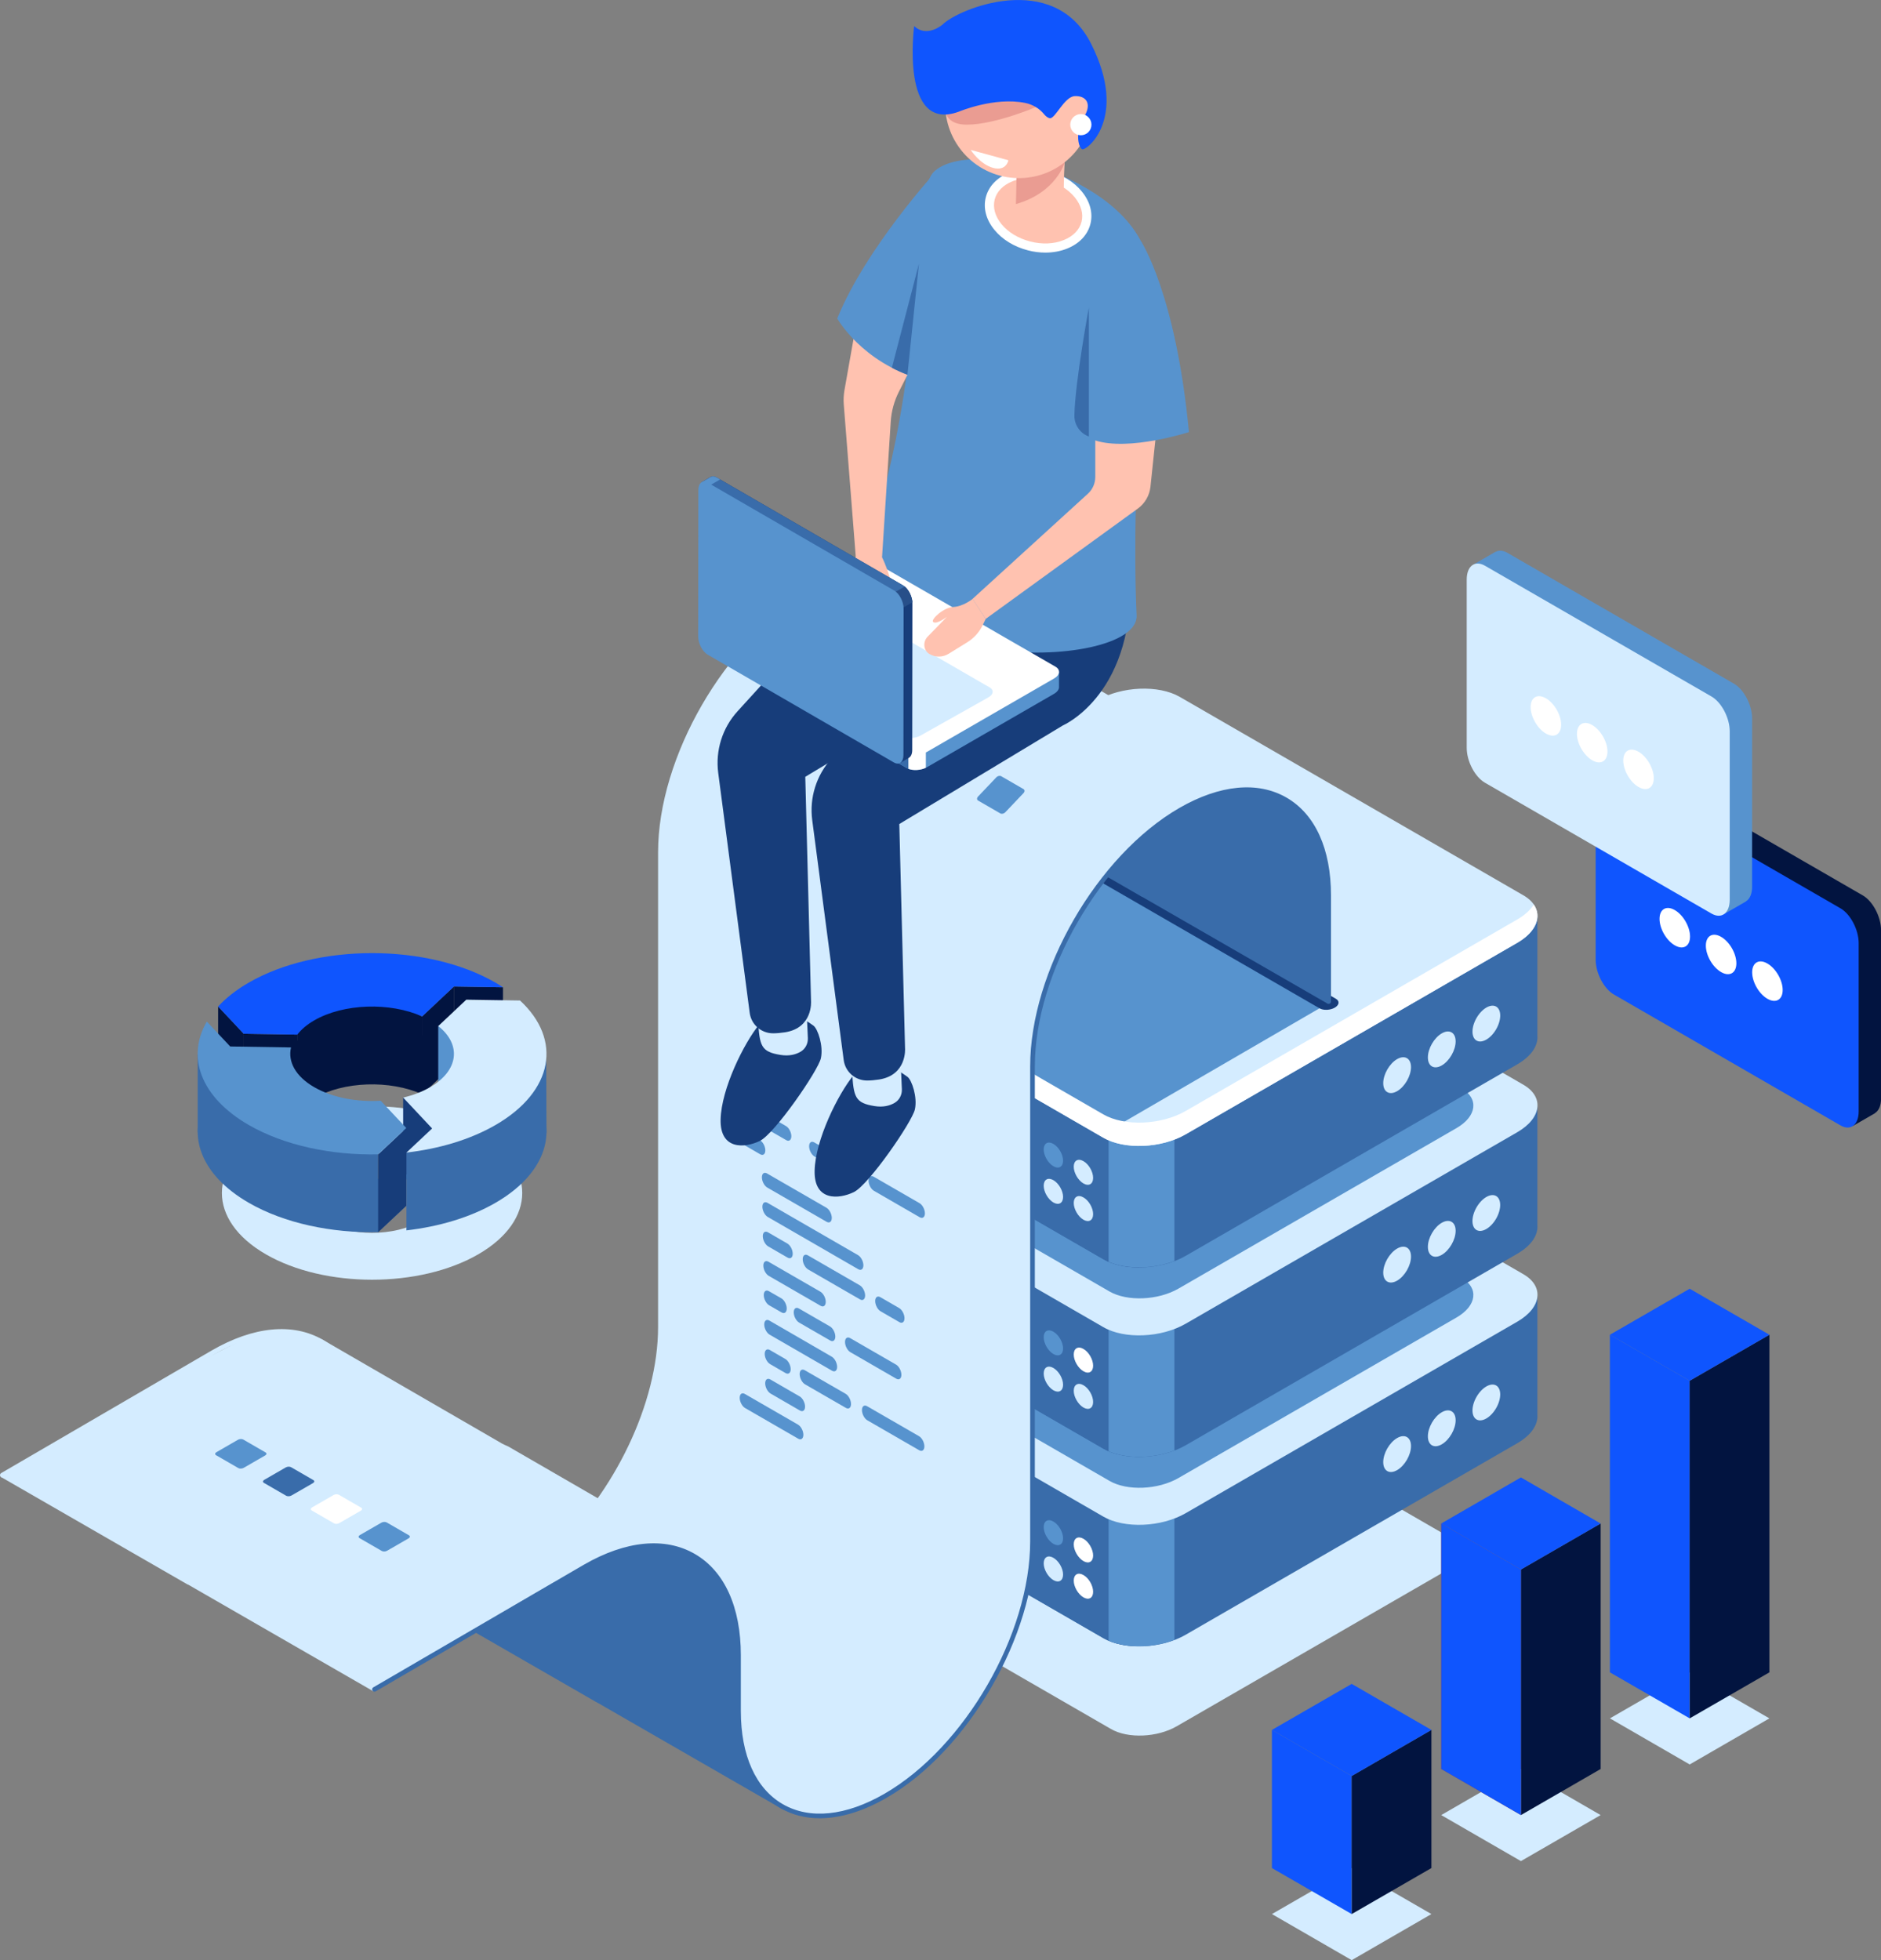 <svg width="404" height="421" viewBox="0 0 404 421" fill="none" xmlns="http://www.w3.org/2000/svg">
<rect x="0" y="0" width="404" height="421" fill="#808080" stroke="none"/>
<g clip-path="url(#clip0)">
<path d="M102.719 243.065C90.123 235.79 69.7 235.79 57.105 243.065C44.509 250.34 44.509 262.127 57.105 269.402C69.7 276.678 90.123 276.678 102.719 269.402C115.315 262.127 115.315 250.327 102.719 243.065ZM90.393 262.281C84.61 265.623 75.214 265.623 69.43 262.281C63.647 258.939 63.647 253.515 69.43 250.173C75.214 246.831 84.61 246.831 90.393 250.173C96.19 253.515 96.19 258.939 90.393 262.281Z" fill="#D4ECFF"/>
<path d="M52.349 238.746L63.852 238.926C64.701 237.821 65.909 236.78 67.49 235.867C73.813 232.216 83.761 231.934 90.663 235.019L97.501 228.592L108.027 228.759C107.513 228.425 106.973 228.078 106.408 227.756C91.781 219.311 68.055 219.311 53.429 227.756C50.742 229.312 48.545 231.047 46.848 232.885L52.349 238.746Z" fill="#021440"/>
<path d="M108.027 212.049V228.759L97.488 228.592V211.882L108.027 212.049Z" fill="#021440"/>
<path d="M90.663 218.309V235.019L97.488 228.592V211.882L90.663 218.309Z" fill="#021440"/>
<path d="M63.852 222.216V238.926L78.993 226.587L90.663 235.019V218.309L79.918 213.103C79.918 213.103 65.125 217.627 64.366 217.82C63.595 218.013 63.852 222.216 63.852 222.216Z" fill="#021440"/>
<path d="M52.349 222.036V238.746L63.852 238.926V222.216L52.349 222.036Z" fill="#021440"/>
<path d="M46.848 216.175V232.885L52.349 238.746V222.036L46.848 216.175Z" fill="#021440"/>
<path d="M52.349 222.036L63.852 222.216C64.701 221.111 65.909 220.07 67.49 219.157C73.813 215.507 83.761 215.224 90.663 218.309L97.501 211.882L108.027 212.049C107.513 211.715 106.973 211.368 106.408 211.046C91.781 202.601 68.055 202.601 53.429 211.046C50.742 212.602 48.545 214.337 46.848 216.175L52.349 222.036Z" fill="#0F55FE"/>
<path d="M94.121 220.365V235.726L104.081 233.335C104.081 233.335 103.503 224.35 103.285 224.106C103.079 223.874 94.121 220.365 94.121 220.365Z" fill="#5793CE"/>
<path d="M86.589 235.726V252.435L87.668 253.579L94.686 249.531C94.686 249.531 93.594 236.78 93.465 236.522C93.337 236.265 86.589 235.726 86.589 235.726Z" fill="#173D7A"/>
<path d="M100.148 231.419L94.133 237.088C99.146 241.06 98.555 246.651 92.347 250.237C90.65 251.214 88.684 251.96 86.589 252.448L92.81 259.081L87.296 264.261C94.3 263.451 100.971 261.484 106.408 258.348C118.978 251.086 120.739 239.954 111.69 231.599L100.148 231.419Z" fill="#396CAA"/>
<path d="M87.296 247.551V264.248L100.945 258.978L117.371 243.309L117.307 225.571L99.93 239.337L87.296 247.551Z" fill="#396CAA"/>
<path d="M100.148 214.71L94.133 220.378C99.146 224.35 98.555 229.941 92.347 233.528C90.65 234.504 88.684 235.25 86.589 235.738L92.81 242.371L87.296 247.551C94.3 246.741 100.971 244.775 106.408 241.638C118.978 234.376 120.739 223.245 111.69 214.89L100.148 214.71Z" fill="#D4ECFF"/>
<path d="M87.257 258.978L81.769 253.13C76.679 253.438 71.397 252.474 67.49 250.212C63.454 247.885 61.796 244.71 62.503 241.677L49.444 241.471L44.419 236.124C40.023 243.669 43.018 252.32 53.429 258.335C61.076 262.744 71.204 264.852 81.216 264.647L87.257 258.978Z" fill="#396CAA"/>
<path d="M81.216 247.949V264.659L42.465 243.181V226.471L48.121 228.759L81.216 247.949Z" fill="#396CAA"/>
<path d="M87.257 242.268V258.978L81.216 264.659V247.949L87.257 242.268Z" fill="#173D7A"/>
<path d="M87.257 242.268L81.769 236.42C76.679 236.728 71.397 235.764 67.49 233.502C63.454 231.175 61.796 228 62.503 224.967L49.444 224.761L44.419 219.414C40.023 226.959 43.018 235.61 53.429 241.625C61.076 246.034 71.204 248.142 81.216 247.937L87.257 242.268Z" fill="#5793CE"/>
<path d="M238.624 371.359L179.694 337.335C176.082 335.252 176.532 331.602 180.709 329.185L237.608 296.331C241.786 293.915 248.096 293.658 251.721 295.74L310.651 329.764C314.262 331.846 313.812 335.497 309.635 337.913L252.736 370.767C248.559 373.184 242.248 373.454 238.624 371.359Z" fill="#D4ECFF"/>
<path d="M330.2 303.863V278.4L273.108 278.374L253.379 266.986C248.855 264.377 240.937 264.698 235.706 267.719L217.301 278.349L160.158 278.323V304.506C160.029 306.28 161.019 307.99 163.191 309.236L236.979 351.847C241.503 354.456 249.42 354.135 254.651 351.114L325.894 309.969C328.914 308.221 330.367 305.959 330.2 303.863Z" fill="#396CAA"/>
<path d="M245.179 265.225C241.863 265.302 238.431 266.138 235.706 267.706L217.301 278.336L160.158 278.31V304.493C160.029 306.267 161.019 307.977 163.191 309.223L236.979 351.834C239.151 353.093 242.107 353.659 245.179 353.582V265.225Z" fill="#396CAA"/>
<path d="M166.623 278.31H160.158V304.493C160.029 306.267 161.019 307.977 163.191 309.223L166.623 311.203V278.31Z" fill="#5793CE"/>
<path d="M238.11 352.386C242.017 354.057 247.659 353.967 252.235 352.219V322.489H238.11V352.386Z" fill="#5793CE"/>
<path d="M236.979 325.741L163.191 283.13C158.667 280.521 159.232 275.945 164.464 272.924L235.706 231.779C240.937 228.759 248.842 228.437 253.379 231.047L327.166 273.657C331.691 276.266 331.125 280.842 325.894 283.863L254.651 325.008C249.407 328.029 241.503 328.35 236.979 325.741Z" fill="#D4ECFF"/>
<path d="M238.303 318.067L176.468 282.359C172.676 280.174 173.152 276.343 177.535 273.811L237.249 239.337C241.631 236.805 248.263 236.535 252.055 238.72L313.889 274.428C317.681 276.613 317.205 280.444 312.823 282.976L253.109 317.45C248.726 319.982 242.094 320.265 238.303 318.067Z" fill="#5793CE"/>
<path d="M303.055 310.586C303.055 312.488 301.718 314.802 300.073 315.753C298.428 316.704 297.091 315.933 297.091 314.031C297.091 312.128 298.428 309.815 300.073 308.864C301.718 307.912 303.055 308.684 303.055 310.586Z" fill="#D4ECFF"/>
<path d="M312.643 305.046C312.643 306.948 311.306 309.262 309.661 310.213C308.016 311.164 306.679 310.393 306.679 308.491C306.679 306.588 308.016 304.275 309.661 303.324C311.306 302.372 312.643 303.144 312.643 305.046Z" fill="#D4ECFF"/>
<path d="M321.339 302.435C322.504 300.419 322.505 298.24 321.344 297.57C320.182 296.899 318.296 297.99 317.132 300.006C315.968 302.022 315.966 304.201 317.128 304.872C318.29 305.543 320.175 304.452 321.339 302.435Z" fill="#D4ECFF"/>
<path d="M330.2 263.168V237.705L273.108 237.679L253.379 226.291C248.855 223.682 240.937 224.003 235.706 227.024L217.301 237.654L160.158 237.628V263.811C160.029 265.585 161.019 267.294 163.191 268.541L236.979 311.152C241.503 313.761 249.42 313.44 254.651 310.419L325.894 269.274C328.914 267.526 330.367 265.276 330.2 263.168Z" fill="#396CAA"/>
<path d="M245.179 224.53C241.863 224.607 238.431 225.443 235.706 227.011L217.301 237.641L160.158 237.615V263.798C160.029 265.572 161.019 267.282 163.191 268.528L236.979 311.139C239.151 312.398 242.107 312.964 245.179 312.887V224.53Z" fill="#396CAA"/>
<path d="M166.623 237.615H160.158V263.798C160.029 265.572 161.019 267.282 163.191 268.528L166.623 270.508V237.615Z" fill="#5793CE"/>
<path d="M238.11 311.704C242.017 313.375 247.659 313.285 252.235 311.537V281.806H238.11V311.704Z" fill="#5793CE"/>
<path d="M236.979 285.046L163.191 242.435C158.667 239.826 159.232 235.25 164.464 232.229L235.706 191.084C240.937 188.064 248.842 187.742 253.379 190.352L327.166 232.962C331.691 235.571 331.125 240.147 325.894 243.168L254.651 284.313C249.407 287.333 241.503 287.668 236.979 285.046Z" fill="#D4ECFF"/>
<path d="M238.303 277.385L176.468 241.677C172.676 239.492 173.152 235.661 177.535 233.129L237.249 198.655C241.631 196.123 248.263 195.853 252.055 198.038L313.889 233.746C317.681 235.931 317.205 239.762 312.823 242.294L253.109 276.768C248.726 279.3 242.094 279.57 238.303 277.385Z" fill="#5793CE"/>
<path d="M303.055 269.891C303.055 271.793 301.718 274.107 300.073 275.058C298.428 276.009 297.091 275.238 297.091 273.336C297.091 271.433 298.428 269.12 300.073 268.168C301.718 267.217 303.055 267.989 303.055 269.891Z" fill="#D4ECFF"/>
<path d="M312.643 264.351C312.643 266.253 311.306 268.567 309.661 269.518C308.016 270.469 306.679 269.698 306.679 267.796C306.679 265.893 308.016 263.58 309.661 262.629C311.306 261.69 312.643 262.449 312.643 264.351Z" fill="#D4ECFF"/>
<path d="M321.335 261.744C322.499 259.728 322.501 257.549 321.339 256.879C320.178 256.208 318.292 257.299 317.128 259.315C315.964 261.331 315.962 263.51 317.124 264.181C318.285 264.852 320.171 263.761 321.335 261.744Z" fill="#D4ECFF"/>
<path d="M330.2 222.486V197.023L273.108 196.997L253.379 185.609C248.855 182.999 240.937 183.321 235.706 186.341L217.301 196.971L160.158 196.946V223.129C160.029 224.903 161.019 226.612 163.191 227.859L236.979 270.469C241.503 273.079 249.42 272.757 254.651 269.737L325.894 228.592C328.914 226.844 330.367 224.581 330.2 222.486Z" fill="#396CAA"/>
<path d="M245.179 183.848C241.863 183.925 238.431 184.76 235.706 186.328L217.301 196.959L160.158 196.933V223.116C160.029 224.89 161.019 226.599 163.191 227.846L236.979 270.456C239.151 271.716 242.107 272.282 245.179 272.205V183.848Z" fill="#396CAA"/>
<path d="M166.623 196.933H160.158V223.116C160.029 224.89 161.019 226.599 163.191 227.846L166.623 229.826V196.933Z" fill="#5793CE"/>
<path d="M238.11 271.009C242.017 272.68 247.659 272.59 252.235 270.842V241.111H238.11V271.009Z" fill="#5793CE"/>
<path d="M236.979 244.363L163.191 201.753C158.667 199.144 159.233 194.568 164.464 191.547L235.706 150.402C240.937 147.381 248.842 147.06 253.379 149.669L327.166 192.28C331.691 194.889 331.125 199.465 325.894 202.486L254.651 243.631C249.407 246.651 241.503 246.973 236.979 244.363Z" fill="#D4ECFF"/>
<path d="M285.125 215.558L233.791 183.848L217.815 214.401L222.249 230.854L239.549 242.037L285.125 215.558Z" fill="#5793CE"/>
<path d="M325.894 197.473L254.651 238.618C249.42 241.638 241.516 241.96 236.979 239.35L163.191 196.74C162.176 196.162 161.443 195.467 160.929 194.735C159.374 197.241 160.081 199.953 163.191 201.753L236.979 244.363C241.503 246.973 249.42 246.651 254.651 243.631L325.894 202.486C329.955 200.133 331.189 196.856 329.428 194.285C328.709 195.429 327.526 196.534 325.894 197.473Z" fill="white"/>
<path d="M303.055 229.196C303.055 231.098 301.718 233.412 300.073 234.363C298.428 235.314 297.091 234.543 297.091 232.641C297.091 230.738 298.428 228.425 300.073 227.473C301.718 226.535 303.055 227.306 303.055 229.196Z" fill="#D4ECFF"/>
<path d="M312.643 223.669C312.643 225.571 311.306 227.885 309.661 228.836C308.016 229.787 306.679 229.016 306.679 227.114C306.679 225.211 308.016 222.897 309.661 221.946C311.306 220.995 312.643 221.766 312.643 223.669Z" fill="#D4ECFF"/>
<path d="M321.342 221.06C322.507 219.043 322.508 216.865 321.347 216.194C320.185 215.523 318.299 216.614 317.135 218.63C315.971 220.647 315.969 222.825 317.131 223.496C318.293 224.167 320.178 223.076 321.342 221.06Z" fill="#D4ECFF"/>
<path d="M234.781 252.988C234.781 254.312 233.855 254.852 232.699 254.184C231.555 253.515 230.617 251.908 230.617 250.585C230.617 249.261 231.542 248.721 232.699 249.389C233.855 250.045 234.781 251.664 234.781 252.988Z" fill="#D4ECFF"/>
<path d="M228.329 249.286C228.329 250.61 227.403 251.15 226.247 250.482C225.103 249.813 224.165 248.207 224.165 246.883C224.165 245.559 225.09 245.019 226.247 245.687C227.391 246.343 228.329 247.962 228.329 249.286Z" fill="#5793CE"/>
<path d="M234.781 260.778C234.781 262.102 233.855 262.641 232.699 261.973C231.555 261.305 230.617 259.698 230.617 258.374C230.617 257.05 231.542 256.51 232.699 257.178C233.855 257.834 234.781 259.441 234.781 260.778Z" fill="#D4ECFF"/>
<path d="M228.329 257.076C228.329 258.4 227.403 258.939 226.247 258.271C225.103 257.603 224.165 255.996 224.165 254.672C224.165 253.348 225.09 252.808 226.247 253.477C227.391 254.132 228.329 255.752 228.329 257.076Z" fill="#D4ECFF"/>
<path d="M234.781 293.323C234.781 294.647 233.855 295.187 232.699 294.519C231.555 293.85 230.617 292.244 230.617 290.92C230.617 289.596 231.542 289.056 232.699 289.724C233.855 290.38 234.781 291.999 234.781 293.323Z" fill="white"/>
<path d="M228.329 289.621C228.329 290.945 227.403 291.485 226.247 290.817C225.103 290.148 224.165 288.542 224.165 287.218C224.165 285.894 225.09 285.354 226.247 286.022C227.391 286.678 228.329 288.298 228.329 289.621Z" fill="#5793CE"/>
<path d="M234.781 301.113C234.781 302.437 233.855 302.977 232.699 302.308C231.555 301.64 230.617 300.033 230.617 298.709C230.617 297.385 231.542 296.845 232.699 297.514C233.855 298.169 234.781 299.789 234.781 301.113Z" fill="#D4ECFF"/>
<path d="M228.329 297.411C228.329 298.735 227.403 299.275 226.247 298.606C225.103 297.938 224.165 296.331 224.165 295.007C224.165 293.683 225.09 293.143 226.247 293.812C227.391 294.467 228.329 296.087 228.329 297.411Z" fill="#D4ECFF"/>
<path d="M234.781 334.096C234.781 335.42 233.855 335.959 232.699 335.291C231.555 334.623 230.617 333.016 230.617 331.692C230.617 330.368 231.542 329.828 232.699 330.496C233.855 331.152 234.781 332.772 234.781 334.096Z" fill="white"/>
<path d="M228.329 330.394C228.329 331.718 227.403 332.257 226.247 331.589C225.103 330.921 224.165 329.314 224.165 327.99C224.165 326.666 225.09 326.126 226.247 326.795C227.391 327.45 228.329 329.07 228.329 330.394Z" fill="#5793CE"/>
<path d="M234.781 341.885C234.781 343.209 233.855 343.749 232.699 343.08C231.555 342.412 230.617 340.805 230.617 339.481C230.617 338.157 231.542 337.617 232.699 338.286C233.855 338.941 234.781 340.548 234.781 341.885Z" fill="white"/>
<path d="M228.329 338.183C228.329 339.507 227.403 340.047 226.247 339.378C225.103 338.71 224.165 337.103 224.165 335.779C224.165 334.455 225.09 333.916 226.247 334.584C227.391 335.24 228.329 336.846 228.329 338.183Z" fill="#D4ECFF"/>
<path d="M283.403 216.561L211.042 174.773C210.194 174.284 210.309 173.436 211.273 172.871C212.25 172.305 213.715 172.254 214.564 172.729L286.924 214.517C287.773 215.005 287.657 215.854 286.693 216.419C285.716 216.985 284.238 217.049 283.403 216.561Z" fill="#173D7A"/>
<path d="M0.244 316.396L45.486 290.046C54.444 284.866 62.901 284.056 69.289 287.732C75.677 291.421 79.186 299.146 79.186 309.493V312.81C78.864 313.028 78.53 313.234 78.183 313.452V309.506C78.183 299.532 74.841 292.102 68.788 288.606C62.721 285.11 54.624 285.92 45.987 290.92L0.746 317.27C0.514 317.411 0.206 317.321 0.064 317.09C-0.077 316.846 0.013 316.537 0.244 316.396Z" fill="#D4ECFF"/>
<path d="M141.342 285.007V183.038C141.342 162.626 155.724 137.715 173.396 127.522C182.046 122.522 190.22 121.738 196.39 125.299C202.559 128.859 205.952 136.327 205.952 146.327V153.436C205.618 153.77 205.284 154.104 204.95 154.438V146.327C204.95 136.7 201.724 129.54 195.889 126.173C190.041 122.805 182.226 123.589 173.898 128.396C156.495 138.448 142.344 162.96 142.344 183.051V285.02C142.344 301.935 132.396 321.962 118.888 334.006C118.888 333.556 118.888 333.119 118.888 332.669C131.856 320.753 141.342 301.396 141.342 285.007Z" fill="#D4ECFF"/>
<path d="M205.952 156.546C207.585 154.991 215.232 148.256 226.375 146.546C238.997 144.618 244.215 159.374 244.215 159.374C244.215 159.374 245.68 167.048 245.629 171.585C245.577 176.123 245.256 192.614 245.256 192.614L205.233 169.554C205.065 169.477 204.963 169.31 204.963 169.117V157.42C205.284 157.086 205.618 156.88 205.952 156.546Z" fill="#396CAA"/>
<path d="M234.318 147.163L196.39 125.299L196.544 125.839C190.696 122.06 181.866 121.648 170.042 130.325C146.56 147.536 143.745 171.508 142.55 176.007C141.355 180.493 141.843 208.951 141.843 208.951C141.843 208.951 141.766 277.577 141.689 285.56C141.612 293.542 139.285 302.501 134.8 312.167C130.314 321.833 118.798 333.569 118.798 333.569V347.541C120.636 362.644 127.049 366.166 136.599 367.027C144.298 367.721 152.511 362.155 159.078 356.088C158.834 356.345 158.68 356.5 158.68 356.5V370.472C160.518 385.575 166.931 389.097 176.481 389.958C186.031 390.819 196.351 382.079 203.343 374.675C210.335 367.271 216.235 355.973 219.512 345.767C222.789 335.574 221.697 322.399 221.697 322.399C221.697 322.399 221.774 247.371 221.851 232.589C221.928 217.795 222.404 220.378 227.249 205.506C232.095 190.634 244.96 180.223 244.96 180.223L275.82 171.032L234.318 147.163Z" fill="#D4ECFF"/>
<path d="M168.281 388.711C167.767 388.004 161.006 383.467 159.284 375.485C158.32 371.05 158.423 364.289 158.423 364.289C158.423 364.289 158.449 360.536 158.539 357.117C158.616 357.052 158.693 356.988 158.77 356.924C158.77 356.474 158.77 356.037 158.77 355.587C158.706 355.639 158.641 355.69 158.577 355.754C158.603 354.983 158.629 354.263 158.667 353.646C158.86 350.099 156.238 342.528 156.238 342.528C156.238 342.528 152.524 332.399 141.445 332C131.612 331.653 121.266 338.723 119.068 340.317V335.741C118.927 335.844 118.759 335.934 118.618 336.036C118.631 335.42 118.644 334.803 118.657 334.186C118.734 334.121 118.811 334.057 118.888 333.993C118.888 333.543 118.888 333.106 118.888 332.656C118.824 332.707 118.759 332.759 118.695 332.823C118.721 332.052 118.747 331.332 118.785 330.715C118.978 327.167 116.356 319.596 116.356 319.596C116.356 319.596 112.642 309.468 101.562 309.069C91.73 308.722 81.384 315.792 79.186 317.386V312.81C78.865 313.028 78.53 313.234 78.183 313.452V321.46C78.183 331.165 81.422 338.466 87.283 342.091L87.309 342.116L87.514 342.232C87.566 342.271 87.617 342.309 87.681 342.335C87.72 342.361 87.759 342.373 87.797 342.386L128.399 365.767C128.386 365.754 128.36 365.729 128.348 365.716L168.281 388.711Z" fill="#396CAA"/>
<path d="M109.171 310.676C109.171 310.676 108.863 310.522 108.336 310.303C108.169 310.226 108.014 310.136 107.847 310.059L69.302 287.745C69.302 287.745 62.22 284.017 53.647 287.154C45.087 290.29 0.193 317.219 0.193 317.219L40.293 340.317H40.306C40.345 340.33 40.383 340.33 40.409 340.342L80.175 363.248C80.175 363.248 102.668 349.314 118.232 340.317L119.235 339.738C125.597 336.075 130.648 333.35 132.242 332.926C141.843 330.381 148.513 333.479 150.249 334.43L109.171 310.676Z" fill="#D4ECFF"/>
<path d="M150.236 334.455L150.698 334.725C150.711 334.725 150.531 334.61 150.236 334.455Z" fill="#D4ECFF"/>
<path d="M245.821 179.49C247.454 177.935 255.101 171.2 266.244 169.49C278.866 167.562 284.084 182.318 284.084 182.318C284.084 182.318 285.549 189.992 285.498 194.529C285.446 199.067 285.125 215.558 285.125 215.558L245.102 192.498C244.935 192.421 244.832 192.254 244.832 192.061V180.364C245.166 180.017 245.5 179.824 245.821 179.49Z" fill="#396CAA"/>
<path d="M176.083 390.524C180.491 390.524 185.375 389.046 190.439 386.128C207.983 375.999 222.262 351.268 222.262 331.011V229.054C222.262 208.964 236.413 184.439 253.816 174.4C262.157 169.593 269.959 168.796 275.807 172.176C281.655 175.557 284.868 182.717 284.868 192.331V215.121C284.868 215.391 285.087 215.622 285.369 215.622C285.639 215.622 285.871 215.404 285.871 215.121V192.331C285.871 182.331 282.477 174.863 276.308 171.302C270.139 167.742 261.977 168.539 253.315 173.526C235.642 183.732 221.26 208.643 221.26 229.054V331.024C221.26 350.973 207.212 375.305 189.938 385.279C181.661 390.048 173.91 390.845 168.114 387.49C162.317 384.135 159.117 377.04 159.117 367.477V355.51C159.117 345.163 155.595 337.425 149.22 333.749C142.833 330.059 134.388 330.882 125.417 336.062L80.175 362.412C79.931 362.554 79.854 362.85 79.996 363.094C80.137 363.338 80.445 363.415 80.677 363.274L125.918 336.923C134.555 331.936 142.653 331.114 148.719 334.61C154.786 338.106 158.127 345.535 158.127 355.51V367.477C158.127 377.4 161.495 384.817 167.625 388.351C170.132 389.804 172.985 390.524 176.083 390.524Z" fill="#396CAA"/>
<path d="M184.051 156.893L179.27 154.13C178.974 153.963 178.974 153.577 179.257 153.269L183.177 149.142C183.46 148.834 183.936 148.731 184.231 148.898L189.012 151.662C189.308 151.829 189.308 152.215 189.025 152.523L185.105 156.649C184.81 156.958 184.334 157.06 184.051 156.893Z" fill="#5793CE"/>
<path d="M194.32 162.832L189.539 160.068C189.244 159.901 189.244 159.515 189.526 159.207L193.446 155.081C193.729 154.772 194.205 154.67 194.5 154.837L199.282 157.6C199.577 157.767 199.577 158.153 199.294 158.461L195.374 162.588C195.079 162.896 194.616 162.999 194.32 162.832Z" fill="#396CAA"/>
<path d="M204.59 168.77L199.809 166.007C199.513 165.84 199.513 165.454 199.796 165.145L203.716 161.019C203.999 160.711 204.474 160.608 204.77 160.775L209.551 163.539C209.847 163.706 209.847 164.091 209.564 164.4L205.644 168.526C205.361 168.822 204.885 168.937 204.59 168.77Z" fill="white"/>
<path d="M214.859 174.709L210.078 171.945C209.782 171.778 209.782 171.392 210.065 171.084L213.985 166.958C214.268 166.649 214.743 166.546 215.039 166.714L219.82 169.477C220.116 169.644 220.116 170.03 219.833 170.338L215.913 174.464C215.63 174.76 215.155 174.876 214.859 174.709Z" fill="#5793CE"/>
<path d="M181.609 252.243L174.926 248.387C174.309 248.027 173.795 247.063 173.782 246.227C173.769 245.392 174.257 245.006 174.887 245.366L181.571 249.222C182.188 249.582 182.702 250.546 182.715 251.381C182.727 252.217 182.239 252.603 181.609 252.243Z" fill="#5793CE"/>
<path d="M197.547 261.446L187.688 255.752C187.072 255.392 186.557 254.428 186.545 253.592C186.532 252.757 187.02 252.371 187.65 252.731L197.508 258.425C198.125 258.785 198.639 259.749 198.652 260.585C198.652 261.407 198.163 261.793 197.547 261.446Z" fill="#5793CE"/>
<path d="M178.306 287.912L171.623 284.056C171.006 283.696 170.491 282.732 170.479 281.896C170.466 281.061 170.954 280.675 171.584 281.035L178.267 284.891C178.884 285.251 179.398 286.215 179.411 287.051C179.411 287.886 178.923 288.272 178.306 287.912Z" fill="#5793CE"/>
<path d="M192.495 296.113L182.637 290.418C182.02 290.058 181.506 289.094 181.494 288.259C181.481 287.423 181.969 287.038 182.599 287.398L192.457 293.092C193.074 293.452 193.588 294.416 193.601 295.251C193.614 296.087 193.125 296.473 192.495 296.113Z" fill="#5793CE"/>
<path d="M163.268 247.911L159.091 245.494C158.474 245.135 157.96 244.17 157.947 243.335C157.934 242.499 158.423 242.114 159.053 242.474L163.23 244.89C163.847 245.25 164.361 246.214 164.374 247.05C164.386 247.885 163.898 248.271 163.268 247.911Z" fill="#5793CE"/>
<path d="M177.548 262.423L164.785 255.058C164.168 254.698 163.654 253.734 163.641 252.898C163.628 252.063 164.117 251.677 164.746 252.037L177.509 259.402C178.126 259.762 178.64 260.726 178.653 261.562C178.653 262.397 178.165 262.77 177.548 262.423Z" fill="#5793CE"/>
<path d="M169.155 270.109L164.978 267.693C164.361 267.333 163.847 266.369 163.834 265.533C163.821 264.698 164.309 264.312 164.939 264.672L169.116 267.089C169.733 267.449 170.247 268.413 170.26 269.248C170.273 270.084 169.785 270.469 169.155 270.109Z" fill="#5793CE"/>
<path d="M197.431 311.486L186.275 305.046C185.658 304.686 185.144 303.722 185.131 302.887C185.118 302.051 185.606 301.665 186.236 302.025L197.392 308.465C198.009 308.825 198.523 309.789 198.536 310.625C198.549 311.46 198.048 311.846 197.431 311.486Z" fill="#5793CE"/>
<path d="M167.87 281.883L165.183 280.341C164.567 279.981 164.052 279.017 164.04 278.182C164.027 277.346 164.515 276.961 165.145 277.32L167.831 278.863C168.448 279.223 168.962 280.187 168.975 281.022C168.975 281.858 168.487 282.243 167.87 281.883Z" fill="#5793CE"/>
<path d="M168.718 294.904L165.389 292.976C164.772 292.616 164.258 291.652 164.245 290.817C164.232 289.981 164.721 289.596 165.35 289.956L168.679 291.884C169.296 292.244 169.81 293.208 169.823 294.043C169.836 294.879 169.348 295.264 168.718 294.904Z" fill="#5793CE"/>
<path d="M181.673 302.385L172.895 297.321C172.278 296.961 171.764 295.997 171.751 295.161C171.738 294.326 172.227 293.94 172.856 294.3L181.635 299.365C182.252 299.725 182.766 300.689 182.779 301.524C182.792 302.36 182.303 302.745 181.673 302.385Z" fill="#5793CE"/>
<path d="M171.802 302.951L165.492 299.3C164.875 298.94 164.361 297.976 164.348 297.141C164.335 296.305 164.823 295.92 165.453 296.28L171.764 299.93C172.381 300.29 172.895 301.254 172.908 302.09C172.921 302.925 172.432 303.311 171.802 302.951Z" fill="#5793CE"/>
<path d="M184.707 279.081L173.551 272.642C172.934 272.282 172.419 271.318 172.407 270.482C172.394 269.647 172.882 269.261 173.512 269.621L184.668 276.061C185.285 276.421 185.799 277.385 185.812 278.22C185.812 279.056 185.324 279.441 184.707 279.081Z" fill="#5793CE"/>
<path d="M184.334 272.603L164.888 261.369C164.271 261.009 163.757 260.045 163.744 259.209C163.731 258.374 164.219 257.988 164.849 258.348L184.295 269.582C184.912 269.942 185.426 270.906 185.439 271.742C185.439 272.577 184.951 272.963 184.334 272.603Z" fill="#5793CE"/>
<path d="M176.25 280.457L165.093 274.017C164.476 273.657 163.962 272.693 163.949 271.858C163.937 271.022 164.425 270.636 165.055 270.996L176.211 277.436C176.828 277.796 177.342 278.76 177.355 279.596C177.355 280.431 176.866 280.817 176.25 280.457Z" fill="#5793CE"/>
<path d="M193.164 283.966L189.115 281.626C188.498 281.266 187.984 280.302 187.971 279.467C187.958 278.631 188.447 278.246 189.077 278.606L193.125 280.945C193.742 281.305 194.256 282.269 194.269 283.105C194.282 283.94 193.781 284.326 193.164 283.966Z" fill="#5793CE"/>
<path d="M178.704 294.403L165.286 286.652C164.669 286.292 164.155 285.328 164.142 284.493C164.129 283.657 164.618 283.272 165.248 283.632L178.653 291.395C179.27 291.755 179.784 292.719 179.797 293.555C179.81 294.377 179.321 294.763 178.704 294.403Z" fill="#5793CE"/>
<path d="M168.859 244.877L159.001 239.183C158.384 238.823 157.87 237.859 157.857 237.024C157.844 236.188 158.333 235.803 158.963 236.163L168.821 241.857C169.438 242.217 169.952 243.181 169.965 244.016C169.965 244.852 169.476 245.237 168.859 244.877Z" fill="#5793CE"/>
<path d="M171.443 309.005L160.017 302.411C159.4 302.051 158.886 301.087 158.873 300.252C158.86 299.416 159.348 299.03 159.978 299.39L171.404 305.984C172.021 306.344 172.535 307.308 172.548 308.144C172.548 308.979 172.06 309.365 171.443 309.005Z" fill="#5793CE"/>
<path d="M51.193 315.316L46.411 312.553C46.116 312.386 46.154 312.09 46.488 311.897L51.102 309.236C51.437 309.044 51.951 309.018 52.246 309.185L57.028 311.948C57.323 312.116 57.285 312.411 56.95 312.604L52.336 315.265C51.989 315.458 51.475 315.483 51.193 315.316Z" fill="#5793CE"/>
<path d="M61.462 321.255L56.681 318.491C56.385 318.324 56.423 318.028 56.758 317.836L61.372 315.175C61.706 314.982 62.22 314.956 62.516 315.123L67.297 317.887C67.593 318.054 67.554 318.35 67.22 318.543L62.606 321.203C62.272 321.396 61.757 321.422 61.462 321.255Z" fill="#396CAA"/>
<path d="M71.731 327.18L66.95 324.417C66.654 324.249 66.693 323.954 67.027 323.761L71.641 321.1C71.975 320.908 72.49 320.882 72.785 321.049L77.566 323.812C77.862 323.98 77.823 324.275 77.489 324.468L72.875 327.129C72.541 327.334 72.027 327.36 71.731 327.18Z" fill="white"/>
<path d="M82.001 333.119L77.219 330.355C76.924 330.188 76.962 329.892 77.296 329.7L81.91 327.039C82.245 326.846 82.759 326.82 83.054 326.987L87.836 329.751C88.131 329.918 88.093 330.214 87.758 330.406L83.144 333.067C82.81 333.273 82.296 333.286 82.001 333.119Z" fill="#5793CE"/>
<path d="M192.251 229.543C192.251 229.543 186.737 226.766 183.344 230.905C179.951 235.044 175.119 244.826 174.964 251.433C174.81 258.04 180.195 257.59 183.396 256.035C186.596 254.479 195.94 240.918 196.505 238.258C197.071 235.597 195.837 232.011 194.937 231.304C194.025 230.61 192.251 229.543 192.251 229.543Z" fill="#173D7A"/>
<path d="M193.446 228.219L193.704 233.939C193.755 235.16 193.151 236.317 192.084 236.908C191.12 237.461 189.719 237.872 187.83 237.564C183.678 236.895 183.306 235.713 183.01 229.993C182.714 224.286 193.446 228.219 193.446 228.219Z" fill="#D4ECFF"/>
<path d="M172.06 218.553C172.06 218.553 166.546 215.776 163.153 219.915C159.76 224.054 154.927 233.836 154.773 240.443C154.618 247.05 160.004 246.6 163.204 245.045C166.404 243.476 175.748 229.928 176.314 227.268C176.879 224.607 175.645 221.021 174.746 220.314C173.833 219.62 172.06 218.553 172.06 218.553Z" fill="#173D7A"/>
<path d="M173.255 217.229L173.512 222.949C173.563 224.17 172.959 225.327 171.893 225.918C170.929 226.471 169.528 226.882 167.638 226.574C163.487 225.905 163.114 224.723 162.818 219.003C162.523 213.296 173.255 217.229 173.255 217.229Z" fill="#D4ECFF"/>
<path d="M222.481 112.278C220.849 85.709 193.704 116.185 193.704 116.185L175.131 134.386L158.41 152.767C155.145 156.353 153.629 161.199 154.259 166.007L161.019 217.537C161.353 220.082 163.525 221.959 166.096 221.933C166.816 221.933 167.651 221.856 168.602 221.715C174.643 220.777 174.193 215.031 174.193 215.031L172.959 166.842L208.086 145.672C208.086 145.685 224.113 138.847 222.481 112.278Z" fill="#173D7A"/>
<path d="M242.672 122.407C241.04 95.838 213.895 126.314 213.895 126.314L195.323 144.528L178.602 162.909C175.337 166.495 173.82 171.341 174.45 176.148L181.211 227.679C181.545 230.224 183.717 232.101 186.288 232.075C187.007 232.075 187.843 231.998 188.794 231.857C194.835 230.918 194.385 225.173 194.385 225.173L193.151 176.984L228.277 155.814C228.277 155.801 244.305 148.975 242.672 122.407Z" fill="#173D7A"/>
<path d="M226.619 37.122C247.197 45.657 246.785 57.816 246.785 57.816C246.785 57.816 242.75 102.406 244.125 132.188C244.703 144.644 177.985 145.582 187.933 112.368C199.667 73.202 195.272 41.505 200.76 36.723C206.261 31.942 221.298 34.911 226.619 37.122Z" fill="#5793CE"/>
<path d="M233.239 47.906C232.159 52.084 226.684 54.282 221.016 52.829C215.335 51.364 211.607 46.801 212.687 42.623C213.767 38.446 219.242 36.248 224.91 37.7C230.591 39.153 234.318 43.729 233.239 47.906Z" fill="#FFC2B0"/>
<path d="M224.524 54.256C223.291 54.256 222.031 54.102 220.771 53.767C217.828 53.009 215.258 51.441 213.561 49.346C211.787 47.173 211.132 44.68 211.736 42.353C212.34 40.027 214.101 38.163 216.71 37.109C219.216 36.106 222.211 35.965 225.154 36.723C228.098 37.482 230.668 39.05 232.365 41.145C234.138 43.317 234.794 45.798 234.19 48.137C233.586 50.464 231.825 52.328 229.216 53.382C227.789 53.96 226.182 54.256 224.524 54.256ZM221.401 38.214C220 38.214 218.651 38.459 217.443 38.947C215.425 39.757 214.075 41.145 213.638 42.855C213.201 44.564 213.715 46.428 215.078 48.112C216.517 49.886 218.715 51.209 221.26 51.865C223.805 52.521 226.362 52.418 228.483 51.556C230.501 50.747 231.851 49.358 232.287 47.649C232.724 45.939 232.21 44.076 230.848 42.392C229.408 40.631 227.211 39.294 224.666 38.639C223.573 38.368 222.468 38.214 221.401 38.214Z" fill="white"/>
<path d="M218.368 36.196C218.368 36.196 218.548 37.019 218.188 43.536C218.072 45.58 225.257 47.495 227.108 45.644C228.959 43.793 228.226 41.865 228.663 34.885C229.113 27.906 218.368 36.196 218.368 36.196Z" fill="#FFC2B0"/>
<path d="M228.676 34.885C228.676 34.885 226.902 41.351 218.201 43.831L218.329 37.957L228.676 34.885Z" fill="#EA9C92"/>
<path d="M228.65 34.862C235.519 29.45 236.701 19.494 231.29 12.624C225.878 5.754 215.923 4.572 209.053 9.984C202.184 15.396 201.002 25.352 206.414 32.222C211.825 39.092 221.781 40.274 228.65 34.862Z" fill="#FFC2B0"/>
<path d="M222.494 22.995C222.494 22.995 213.78 26.736 207.739 26.774C201.698 26.813 203.035 21.761 203.035 21.761L220.951 19.165L222.494 22.995Z" fill="#EA9C92"/>
<path d="M205.939 23.985C205.939 23.985 213.535 20.759 220.193 22.108C221.761 22.43 223.213 23.265 224.216 24.499C224.55 24.911 224.961 25.27 225.437 25.386C226.619 25.656 228.547 20.746 230.848 20.643C233.149 20.527 234.678 22.16 232.789 25.168C230.899 28.188 231.542 31.556 232.403 32.044C233.264 32.533 242.454 25.489 234.357 9.422C226.247 -6.645 205.657 2.005 202.456 5.27C202.456 5.27 199.076 8.214 196.338 5.591C196.351 5.579 193.279 28.625 205.939 23.985Z" fill="#0F55FE"/>
<path d="M235.244 90.388V102.432C235.244 103.807 234.665 105.131 233.637 106.057L208.883 128.628L211.697 132.934L244.382 109.231C245.911 108.126 246.888 106.416 247.094 104.553L249.305 83.537L235.244 90.388Z" fill="#FFC2B0"/>
<path d="M245.05 51.788C245.05 51.788 252.556 63.086 255.358 92.804C255.358 92.804 242.531 96.956 235.256 94.604C227.982 92.252 245.05 51.788 245.05 51.788Z" fill="#5793CE"/>
<path d="M233.868 66.069C233.868 66.069 230.925 81.802 230.758 89.192C230.707 91.223 231.953 93.061 233.868 93.755V66.069Z" fill="#396CAA"/>
<path d="M227.455 144.297L221.98 143.577L186.673 123.191C185.542 122.535 183.563 122.625 182.252 123.371L157.228 137.818L153.924 137.381V140.672C153.899 141.109 154.156 141.52 154.683 141.829L194.706 164.94C195.837 165.595 197.816 165.505 199.127 164.76L226.375 149.027C227.108 148.603 227.481 148.05 227.455 147.536V144.297Z" fill="#5793CE"/>
<path d="M200.914 131.417L198.408 129.965H170.826L157.228 137.805L153.924 137.368V140.659C153.899 141.096 154.156 141.507 154.683 141.816L194.706 164.927C195.31 165.274 196.133 165.415 196.981 165.351L200.914 131.417Z" fill="#396CAA"/>
<path d="M155.39 137.574L153.924 137.381V140.672C153.899 141.109 154.156 141.52 154.683 141.829L155.39 142.24V137.574Z" fill="#5793CE"/>
<path d="M195.104 165.133C196.171 165.544 197.714 165.454 198.857 164.901V159.297H195.104V165.133Z" fill="white"/>
<path d="M194.706 161.649L154.683 138.538C153.552 137.883 153.693 136.739 155.004 135.993L182.252 120.26C183.563 119.502 185.542 119.425 186.673 120.08L226.697 143.191C227.828 143.847 227.686 144.991 226.375 145.736L199.127 161.469C197.816 162.215 195.837 162.305 194.706 161.649Z" fill="white"/>
<path d="M194.025 158.14L160.749 138.924C159.811 138.384 159.927 137.433 161.019 136.803L175.62 128.589C176.712 127.959 178.345 127.895 179.296 128.435L212.571 147.651C213.51 148.191 213.394 149.142 212.301 149.772L197.701 157.986C196.608 158.616 194.963 158.693 194.025 158.14Z" fill="#D4ECFF"/>
<path d="M183.794 119.502L183.383 122.265C183.036 124.617 183.087 127.008 183.563 129.348L184.051 131.777C184.334 133.152 185.414 134.219 186.789 134.463C187.868 134.656 188.884 133.898 188.999 132.818L189.655 126.918C189.655 126.918 191.172 128.898 191.891 128.898C192.624 128.898 191.082 122.985 189.424 119.643C187.804 116.288 183.794 119.502 183.794 119.502Z" fill="#FFC2B0"/>
<path d="M197.367 75.619L193.074 84.115C192.058 86.12 191.454 88.318 191.313 90.568L189.449 119.643L183.794 119.514L181.224 86.866C181.146 85.863 181.198 84.848 181.365 83.845L184.295 67.29L197.367 75.619Z" fill="#FFC2B0"/>
<path d="M193.344 163.873L189.989 159.49L154.696 139.052C153.565 138.397 152.652 136.649 152.652 135.132L152.678 106.237L150.647 103.589L152.549 102.483C152.909 102.252 153.397 102.252 153.937 102.56L193.922 125.71C195.053 126.366 195.966 128.114 195.966 129.63L195.927 161.096C195.927 161.945 195.632 162.536 195.182 162.78L193.344 163.873Z" fill="#173D7A"/>
<path d="M168.949 147.304L166.443 145.852L152.678 121.944L152.691 106.249L150.66 103.601L152.562 102.496C152.922 102.265 153.41 102.265 153.95 102.573L193.935 125.723C194.539 126.07 195.066 126.725 195.439 127.484L168.949 147.304Z" fill="#396CAA"/>
<path d="M151.559 104.771L150.66 103.601L152.562 102.496C152.922 102.265 153.41 102.265 153.95 102.573L154.657 102.985L151.559 104.771Z" fill="#5793CE"/>
<path d="M194.308 125.98C195.195 126.713 195.889 128.075 195.979 129.348L192.071 131.61L190.195 128.358L194.308 125.98Z" fill="#274F89"/>
<path d="M192.046 126.828L152.048 103.679C150.917 103.023 150.004 103.717 149.991 105.221L149.953 136.687C149.953 138.191 150.865 139.952 151.996 140.608L191.981 163.757C193.112 164.413 194.025 163.719 194.038 162.215L194.076 130.749C194.089 129.245 193.177 127.484 192.046 126.828Z" fill="#5793CE"/>
<path d="M211.71 132.934L211.068 134.258C210.335 135.787 209.165 137.073 207.726 137.96L203.754 140.415C202.521 141.173 200.953 141.237 199.706 140.505C199.654 140.479 199.616 140.453 199.564 140.428C198.305 139.631 198.189 137.818 199.23 136.751L203.382 132.484C203.382 132.484 201.055 134.271 200.4 133.551C199.924 133.024 202.662 130.453 204.77 130.363C206.878 130.273 208.908 128.628 208.908 128.628L211.71 132.934Z" fill="#FFC2B0"/>
<path d="M201.184 36.659C201.184 36.659 185.966 53.215 179.823 68.408C179.823 68.408 185.028 77.778 197.765 81.467C210.502 85.144 201.184 36.659 201.184 36.659Z" fill="#5793CE"/>
<path d="M194.899 80.49L197.367 56.66L191.557 78.987C192.585 79.526 193.704 80.028 194.899 80.49Z" fill="#396CAA"/>
<path d="M212.571 33.317L208.484 32.199C208.484 32.199 210.438 35.271 213.291 36.055C216.144 36.839 216.581 34.422 216.581 34.422L212.571 33.317Z" fill="white"/>
<path d="M234.421 26.774C234.421 28.034 233.406 29.049 232.146 29.049C230.887 29.049 229.871 28.034 229.871 26.774C229.871 25.515 230.887 24.499 232.146 24.499C233.393 24.499 234.421 25.515 234.421 26.774Z" fill="white"/>
<path d="M400.093 192.318L351.445 164.22C350.481 163.667 349.607 163.642 348.926 164.014V163.989L344.209 166.714C344.209 166.714 346.304 167.472 347.525 167.922V203.36C347.525 206.239 349.273 209.594 351.445 210.841L397.946 237.692V241.844L402.715 239.093L402.689 239.08C403.499 238.592 404.013 237.512 404.013 235.957V199.774C404 196.92 402.252 193.565 400.093 192.318Z" fill="#021440"/>
<path d="M395.286 241.703L346.638 213.604C344.479 212.357 342.718 209.003 342.718 206.123V169.94C342.718 167.061 344.466 165.737 346.638 166.984L395.286 195.082C397.445 196.329 399.206 199.684 399.206 202.563V238.746C399.193 241.625 397.445 242.962 395.286 241.703Z" fill="#0F55FE"/>
<path d="M362.987 201.149C362.987 203.244 361.522 204.092 359.709 203.038C357.897 201.997 356.432 199.452 356.432 197.357C356.432 195.262 357.897 194.413 359.709 195.467C361.522 196.509 362.987 199.054 362.987 201.149Z" fill="white"/>
<path d="M372.935 206.895C372.935 208.99 371.47 209.838 369.657 208.784C367.845 207.743 366.38 205.198 366.38 203.103C366.38 201.007 367.845 200.159 369.657 201.213C371.47 202.254 372.935 204.799 372.935 206.895Z" fill="white"/>
<path d="M382.883 212.627C382.883 214.722 381.418 215.571 379.605 214.517C377.793 213.476 376.328 210.931 376.328 208.835C376.328 206.74 377.793 205.892 379.605 206.946C381.405 207.987 382.883 210.532 382.883 212.627Z" fill="white"/>
<path d="M372.395 146.829L323.748 118.73C322.784 118.178 321.91 118.152 321.228 118.525V118.499L316.511 121.224C316.511 121.224 318.606 121.982 319.827 122.432V157.87C319.827 160.749 321.575 164.104 323.748 165.351L370.249 192.203V196.354L375.017 193.604L374.991 193.591C375.801 193.102 376.315 192.023 376.315 190.467V154.284C376.315 151.418 374.567 148.076 372.395 146.829Z" fill="#5793CE"/>
<path d="M367.588 196.213L318.941 168.115C316.781 166.868 315.021 163.513 315.021 160.634V124.463C315.021 121.584 316.768 120.26 318.941 121.507L367.588 149.592C369.747 150.839 371.508 154.194 371.508 157.073V193.257C371.508 196.136 369.76 197.46 367.588 196.213Z" fill="#D4ECFF"/>
<path d="M335.302 155.659C335.302 157.755 333.837 158.603 332.025 157.549C330.213 156.508 328.747 153.95 328.747 151.867C328.747 149.772 330.213 148.924 332.025 149.978C333.837 151.019 335.302 153.564 335.302 155.659Z" fill="white"/>
<path d="M345.25 161.405C345.25 163.5 343.785 164.349 341.973 163.295C340.161 162.24 338.695 159.695 338.695 157.613C338.695 155.531 340.161 154.67 341.973 155.724C343.772 156.765 345.25 159.31 345.25 161.405Z" fill="white"/>
<path d="M355.198 167.138C355.198 169.233 353.733 170.081 351.921 169.027C350.109 167.986 348.643 165.441 348.643 163.346C348.643 161.251 350.109 160.402 351.921 161.456C353.72 162.498 355.198 165.043 355.198 167.138Z" fill="white"/>
<path d="M273.185 411.103L290.318 401.218L307.437 411.103L290.318 421L273.185 411.103Z" fill="#D4ECFF"/>
<path d="M309.545 389.842L326.665 379.945L343.785 389.842L326.665 399.727L309.545 389.842Z" fill="#D4ECFF"/>
<path d="M345.777 369.071L362.91 359.186L380.03 369.071L362.91 378.968L345.777 369.071Z" fill="#D4ECFF"/>
<path d="M326.665 389.842V337.103L309.545 327.219V379.945L326.665 389.842Z" fill="#C13D1A"/>
<path d="M326.665 337.103L343.785 327.219V379.945L326.665 389.842V337.103Z" fill="#021440"/>
<path d="M326.665 389.842V337.103L309.545 327.219V379.945L326.665 389.842Z" fill="#0F55FE"/>
<path d="M290.318 411.103V381.449L273.185 371.551V401.218L290.318 411.103Z" fill="#0F55FE"/>
<path d="M290.318 381.449L307.437 371.551V401.218L290.318 411.103V381.449Z" fill="#021440"/>
<path d="M273.185 371.551L290.318 361.667L307.437 371.551L290.318 381.449L273.185 371.551Z" fill="#0F55FE"/>
<path d="M362.91 369.071V296.563L345.777 286.678V359.186L362.91 369.071Z" fill="#0F55FE"/>
<path d="M362.91 296.563L380.03 286.678V359.186L362.91 369.071V296.563Z" fill="#021440"/>
<path d="M345.777 286.678L362.91 276.793L380.03 286.678L362.91 296.562L345.777 286.678Z" fill="#0F55FE"/>
<path d="M309.545 327.219L326.665 317.321L343.785 327.219L326.665 337.103L309.545 327.219Z" fill="#0F55FE"/>
</g>
<defs>
<clipPath id="clip0">
<rect width="404" height="421" fill="white"/>
</clipPath>
</defs>
</svg>
